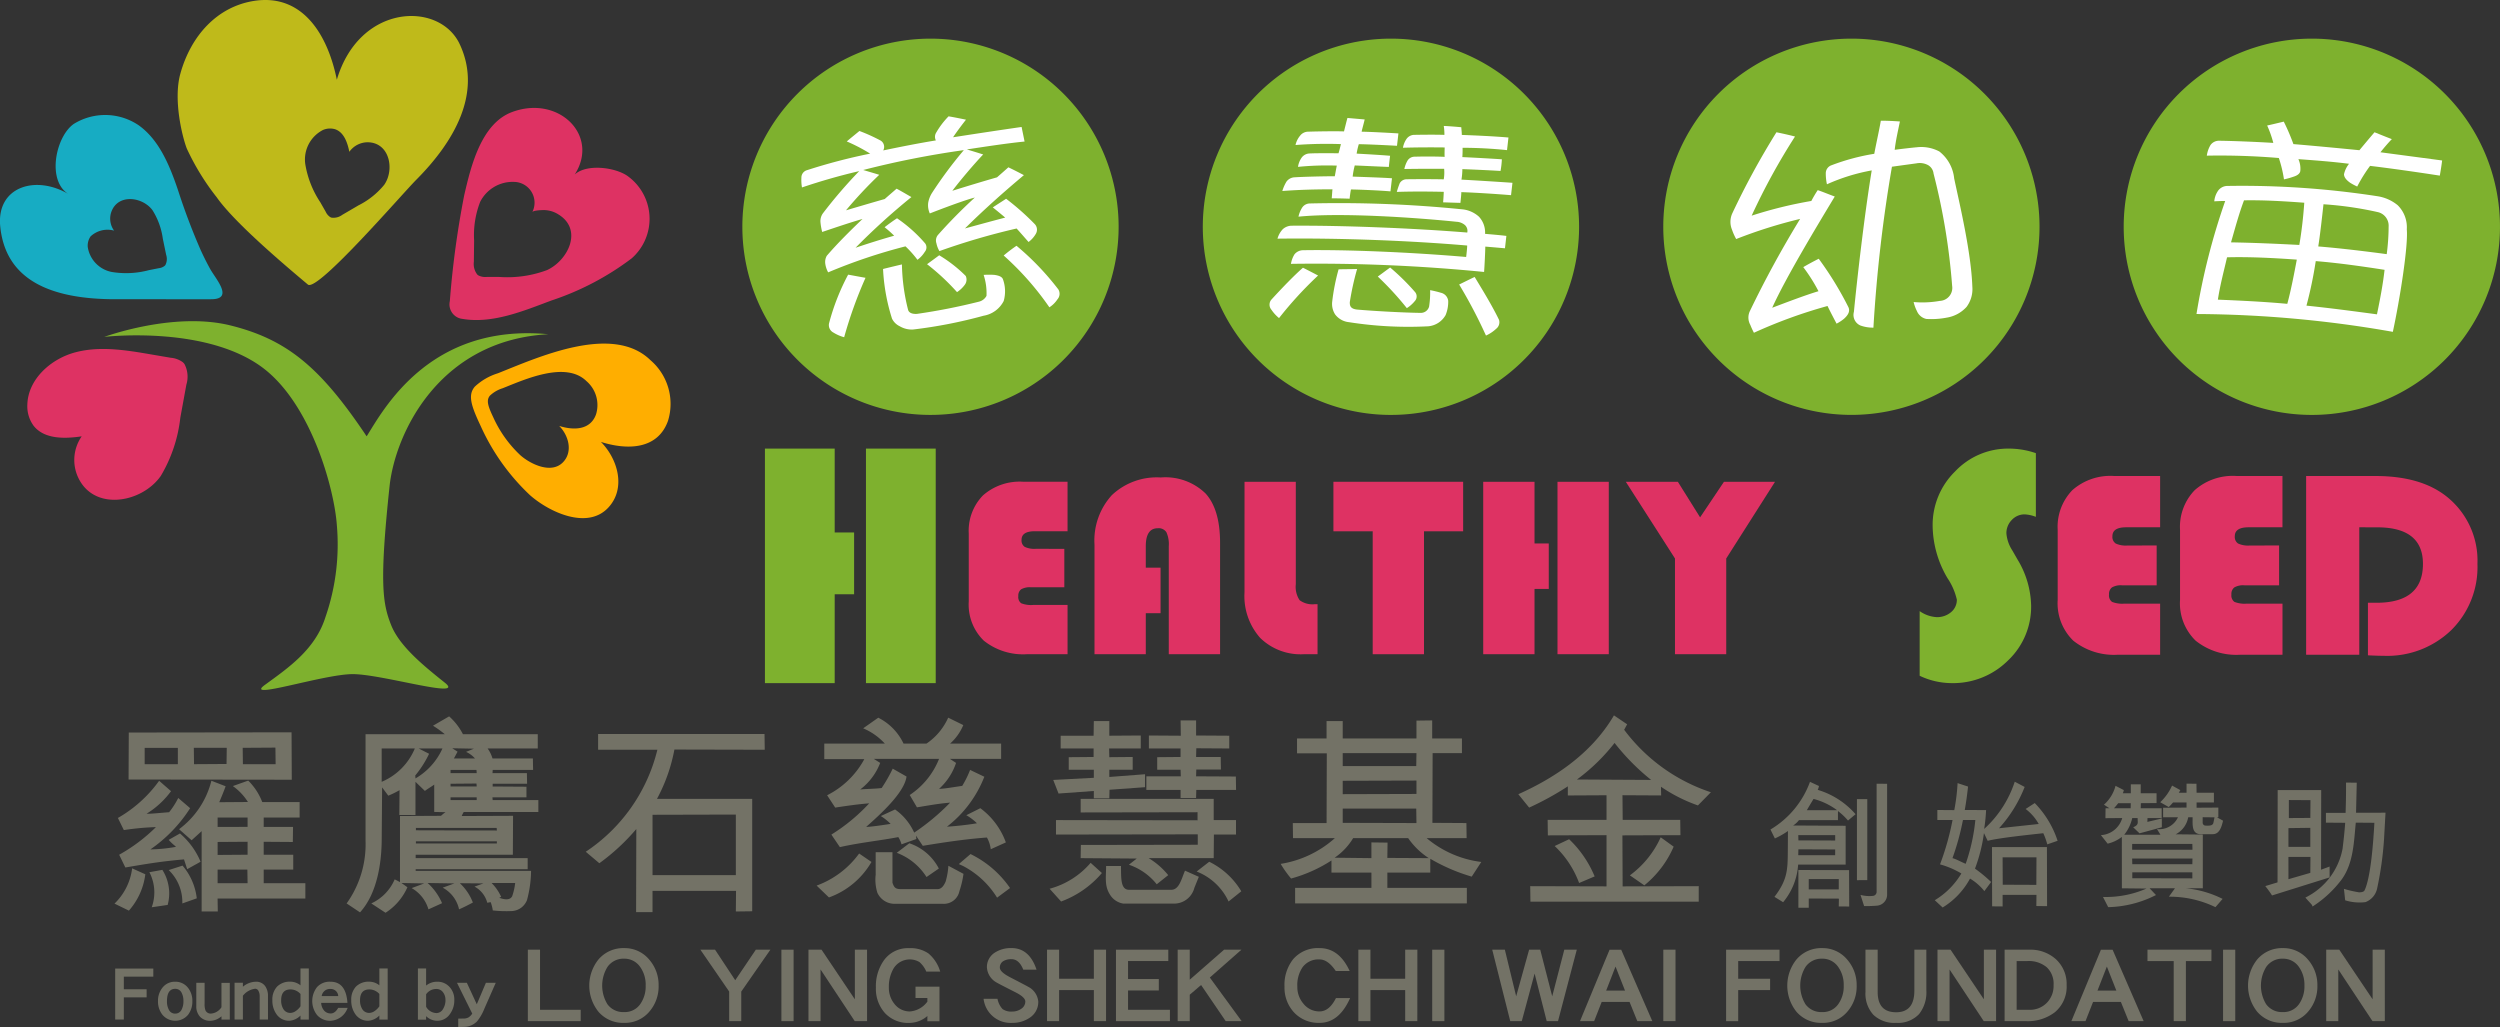<svg xmlns="http://www.w3.org/2000/svg" width="274.207" height="112.646" viewBox="0 0 274.207 112.646">
  <rect x="0" y="0" width="274.207" height="112.646" fill="#333333" stroke="none"/>
  <g id="Group_1198" data-name="Group 1198" transform="translate(-114.779 -138.592)">
    <g id="Group_1167" data-name="Group 1167" transform="translate(127.337 217.049)">
      <path id="Path_1719" data-name="Path 1719" d="M131.079,261.64a6.488,6.488,0,0,0,1.936-3.871l1.445.653a7.419,7.419,0,0,1-1.8,3.986Zm7.624-4.85c-2.472.21-4.1.49-6.434.887l-.677-1.4a18.477,18.477,0,0,0,4.033-3.03,29.13,29.13,0,0,0-3.52.327l-.652-1.33a14.26,14.26,0,0,0,4.522-4.078l1.305,1.141a9.505,9.505,0,0,1-2.68,2.471c.489.023,1.492-.092,2.471-.163a8.733,8.733,0,0,0,1-1.562l1.306,1.119a15.951,15.951,0,0,1-4.36,4.522,17.168,17.168,0,0,0,2.8-.281c-.046-.093-.372-.279-.793-.768l1.236-.7a8.255,8.255,0,0,1,2.261,3.1l-1.468.815ZM150.5,242.85l.023,5.2-17.9-.023.023-5.152Zm-12.472,3.5v-1.794H134.39v1.794Zm-1.7,11.586a4.812,4.812,0,0,1,.583,3.847l-1.748.257a4.8,4.8,0,0,0-.257-3.846Zm2.191,3.684a4.874,4.874,0,0,0-1.492-3.66l1.515-.49a6.7,6.7,0,0,1,1.562,3.59Zm7.227-13.474a6.665,6.665,0,0,1,1.539,2.354h4.1v1.7h-3.94v1.026h3.217l-.023,1.654-3.194-.023v1.421h3.24v1.633h-3.24V259.4h4.569v1.679h-9.628l.023,1.422h-1.771v-8.811c-.07.069-.513.466-1.1,1l-1.375-1.213a9.466,9.466,0,0,0,3.544-5.314l1.562.605c-.28.77-.536,1.353-.7,1.749l3.147-.023a6.207,6.207,0,0,0-1.655-1.748Zm-5.944-1.8,3.567-.023.023-1.771h-3.613Zm5.875,6.878V252.2h-3.287v1.026Zm-3.287,1.654V256.3l3.287-.024v-1.421Zm3.287,4.522-.024-1.492h-3.264V259.4Zm3.076-13.055-.023-1.817-3.59.023.023,1.794Z" transform="translate(-131.079 -240.985)" fill="#737266"/>
      <path id="Path_1720" data-name="Path 1720" d="M171.68,247.76V251.4h-1.771l.023-2.727a10.287,10.287,0,0,1-1.235.606l-.677-.909-.046,5.85c-.023,2.215-.42,5.712-2.378,7.858l-1.468-.979a11.134,11.134,0,0,0,2.075-6.878V242.539H174.9a11.372,11.372,0,0,0-1.3-.933l1.771-1.026a6.734,6.734,0,0,1,1.515,1.958h8.206V244.1h-5.5a3.63,3.63,0,0,1,.536,1.1h4.429l.023,1.258h-4.429l-.023.349H183.9l.023,1.166h-3.777v.3l3.706.024v1.166h-3.73l.023.3h5.012v1.306h-8.183c-.116.186-.257.49-.21.443l5.619-.023-.023,4.265H171.7v.375h12.285v1.211H171.7v.187h12.658a12.857,12.857,0,0,1-.443,3.193,1.88,1.88,0,0,1-1.655,1.213,13.109,13.109,0,0,1-2.1-.069,4.266,4.266,0,0,0-.234-.909l-.372.07a2.806,2.806,0,0,0-1.4-1.773l.979-.349-2.588-.024A5.6,5.6,0,0,1,177.975,261c-.536.28-.932.49-1.515.746a3.552,3.552,0,0,0-1.794-2.377l1.282-.466-2.938-.047a6.3,6.3,0,0,1,1.585,2.216l-1.492.675a3.962,3.962,0,0,0-1.842-2.331l1.376-.513-2.495-.047.653.466a6.36,6.36,0,0,1-2.4,2.8l-1.562-1.026a5.123,5.123,0,0,0,2.565-2.635c.21.093.419.211.583.3v-7.25l4.5-.023a4.371,4.371,0,0,1,.489-.4l-1.235-.024v-3.007c-.046.07-.536.349-1.025.7Zm-3.707,0a6.817,6.817,0,0,0,3.637-3.659h-3.637Zm3.707-.373a7.249,7.249,0,0,0,2.961-3.286H172.03l1.143.583a11.273,11.273,0,0,1-1.516,2.378Zm8.905,5.432h-8.858v.257l8.881.023Zm-8.858,1.468v.234h8.881v-.234Zm3.8-7.832v.349h2.868l-.023-.349Zm2.844,1.492-2.844.024v.3h2.868Zm-2.844,1.515v.3h2.868v-.3Zm2.68-4.265a2.972,2.972,0,0,0-.979-.723l.863-.349-2.378-.047.583.373-.4.746Zm1.819,13.659a5.053,5.053,0,0,1,1.049,1.515l-.21.117c.164.023,1.1.442,1.422-.187a6.446,6.446,0,0,0,.327-1.445Z" transform="translate(-138.667 -240.464)" fill="#737266"/>
      <path id="Path_1721" data-name="Path 1721" d="M199.527,243.092H217.78l.024,1.726-9.908-.023a18.572,18.572,0,0,1-1.911,5.408h10.444v12.331l-1.794.023.021-2.262h-9.161v2.332h-1.8l.023-9.115a22.978,22.978,0,0,1-4.055,3.753l-1.492-1.26a18.748,18.748,0,0,0,7.857-11.189h-6.5Zm15.107,15.479v-6.644l-9.139.023v6.621Z" transform="translate(-146.483 -241.04)" fill="#737266"/>
      <path id="Path_1722" data-name="Path 1722" d="M237.056,256.591a8.851,8.851,0,0,1-4.663,3.893l-1.352-1.3a9.987,9.987,0,0,0,4.663-3.52Zm6.038-12.985a6.738,6.738,0,0,0,2.378-2.843l1.656.815a5.566,5.566,0,0,1-1.445,2.028h5.594v1.679h-5.617l.675.443a6.7,6.7,0,0,1-1.864,2.844c.536,0,1.562-.187,2.541-.326a11.1,11.1,0,0,0,.862-1.749l1.562.747a12.767,12.767,0,0,1-4.1,5.478c.794-.046,2.215-.187,3.287-.374a5.448,5.448,0,0,0-1.166-.885l1.539-.769a8.079,8.079,0,0,1,2.8,3.753l-1.655.747a3.549,3.549,0,0,0-.421-1.283c-1.958.14-3.962.419-6.036.747l-1,.162-.747-1.119.046.373-1.632.584a2.924,2.924,0,0,0-.35-.794c-1.911.374-4.242.606-6.41,1.1l-.933-1.375a20.05,20.05,0,0,0,4.149-3.427c-1.281.093-2.8.326-3.729.466l-.886-1.353a9.453,9.453,0,0,0,4.08-3.963H231.88v-1.7h6.644a6.788,6.788,0,0,0-2.378-1.679l1.654-1.165a6.077,6.077,0,0,1,2.775,2.843Zm-1.353,9.768a24.3,24.3,0,0,0,3.941-3.287c-1.236.093-2.471.326-3.637.513l-.793-1.352a8.528,8.528,0,0,0,3.217-3.963h-7.157l.7.443a6.661,6.661,0,0,1-2.191,2.914c.7-.07,1.7-.07,2.355-.163a17.144,17.144,0,0,0,1.211-2.122l1.515.863c-.233,1.771-2.867,4.149-4.429,5.525.513,0,1.749-.187,2.682-.328a5.655,5.655,0,0,0-1.073-.862l1.563-.723A6.237,6.237,0,0,1,241.741,253.374Zm2.541,6.2c.466,0,.723-.4.911-.84a7.851,7.851,0,0,0,.3-1.725l1.656.886a10.409,10.409,0,0,1-.442,1.888,1.747,1.747,0,0,1-1.8,1.4h-5.338a2.075,2.075,0,0,1-1.864-1.213,4.779,4.779,0,0,1-.187-1.981v-2.471h1.841v3.357c.187.513.3.7.979.7Zm-3.076-5.035a5.68,5.68,0,0,1,3.24,2.773l-1.352.932a6.62,6.62,0,0,0-3.264-2.656Zm9.627,5.968a9.6,9.6,0,0,0-3.729-3.473l-.466-.21,1.281-1.1a11.212,11.212,0,0,1,4.336,3.729Z" transform="translate(-154.029 -240.506)" fill="#737266"/>
      <path id="Path_1723" data-name="Path 1723" d="M264.211,259.619a8.972,8.972,0,0,0,4.5-2.844l1.235,1.119a10.71,10.71,0,0,1-4.475,3.124Zm4.849-10.724-3.87.281-.583-1.492,4.453-.233v-.886h-2.752v-1.375l2.728-.024v-.932h-3.613v-1.4h3.613l.024-1.609h1.7v1.609l3.45-.023v1.422h-3.473l.023.956,2.563-.024v1.4h-2.563v.794l3.916-.3v1.421l-3.894.281-.022.932h-1.7Zm6.9,10.234a6.626,6.626,0,0,0-3.054-2.145l.862-.676-6.153-.046.023-1.445,12.821-.023v-1.143l-15.549.024v-1.586l15.526.023v-.885l-12.821.023v-1.491h14.593v2.33h2.447v1.586H282.23l-.022,2.588h-7.134a8.094,8.094,0,0,1,2.145,1.864Zm1.586.606c.885,0,1.119-1.19,1.515-2.1l1.515.675-.49,1.213a2.294,2.294,0,0,1-2.192,1.726h-5.6a2.11,2.11,0,0,1-1.515-1.072c-.559-.932-.373-1.866-.373-3.054h1.633c.023,1.281-.07,2.611.885,2.611Zm1.026-14.57v-.932H275.1v-1.422l3.5.023-.023-1.679h1.7v1.656l3.637.023v1.4l-3.613-.023-.024.955h2.7l.023,1.375h-2.7l-.024.746,4.361.023.023,1.469H280.3l-.024.885h-1.7v-.885h-3.754v-1.492h3.777l-.023-.723h-2.564v-1.375Zm5.268,15.852a6.453,6.453,0,0,0-3.5-3.287l1.377-1.072a8.394,8.394,0,0,1,3.518,3.24Z" transform="translate(-161.644 -240.596)" fill="#737266"/>
      <path id="Path_1724" data-name="Path 1724" d="M313.516,257.846h-4.708v1.679h8.718v1.7H298.691v-1.7h8.369v-1.679h-4.383v-1.328a15.74,15.74,0,0,1-4.428,1.981,12.038,12.038,0,0,1-1.143-1.608,11.644,11.644,0,0,0,5.944-2.821h-4.591l-.023-1.656h3.706l.024-7.646H298.9v-1.632h3.239v-1.911h1.773v1.911H312v-1.958l1.726-.023v1.981h3.263v1.609h-3.216l-.023,7.646,3.729.023.024,1.656H313.12a11.476,11.476,0,0,0,5.992,2.611l-1.049,1.609a20.156,20.156,0,0,1-4.546-1.959Zm-.162-1.584a8.093,8.093,0,0,1-2.262-2.192h-6.038a6.879,6.879,0,0,1-2.029,2.145l4.033.047v-1.726l1.772.023-.023,1.679Zm-9.442-10.095h8.065l.023-1.421h-8.088ZM312,249.222v-1.469l-8.088.024v1.469Zm0,3.193-.023-1.584h-8.065v1.561Z" transform="translate(-169.197 -240.596)" fill="#737266"/>
      <path id="Path_1725" data-name="Path 1725" d="M342.55,242.015a19.512,19.512,0,0,0,9.512,6.854l-1.422,1.445a17.283,17.283,0,0,1-4.056-2.052l.023.956-4.243-.023.024,2.7H348.7l.023,1.68-6.365.023.024,5.594,8.346-.023v1.7H332.269l-.023-1.7,8.369.023v-5.617l-6.435.023-.023-1.7h6.458v-2.7l-4.243.023v-1a32.968,32.968,0,0,1-4.243,2.332l-1.189-1.468c3.473-1.563,7.88-4.173,10.49-8.649l1.445.979Zm-4.942,16.807a10.629,10.629,0,0,0-2.681-4.056l1.585-.746a11.9,11.9,0,0,1,2.8,4.08Zm7.9-11.306a24.5,24.5,0,0,1-4.01-4.056,21.065,21.065,0,0,1-4.125,4.01Zm-2.331,10.467a10.593,10.593,0,0,0,3.38-4.173l1.422,1.026a11.172,11.172,0,0,1-3.217,4.243Z" transform="translate(-176.965 -240.429)" fill="#737266"/>
      <path id="Path_1726" data-name="Path 1726" d="M374.238,254.1h-4.274a2.634,2.634,0,0,1-.635.589l5.755.031v4.259h-5.211a7.162,7.162,0,0,1-1.647,4.124l-.951-.589c1.434-1.874,1.45-2.992,1.465-5l.015-2.22a8.818,8.818,0,0,1-1.435.816l-.483-.981a10.1,10.1,0,0,0,4.335-5.228l.982.454a1.258,1.258,0,0,1-.135.423,8.879,8.879,0,0,1,4.153,2.673l-.831.695a6.779,6.779,0,0,0-1.1-1.042Zm-4.35,1.647.015.574,4.033.015v-.589Zm4.048,1.571L369.9,257.3l-.015.649h4.048Zm.393,6.254.015-.861-3.307-.014v1.011H369.9v-4.138l5.559.016.014,3.988Zm-.181-10.559a7.46,7.46,0,0,0-2.584-1.239c-.227.363-.5.832-.74,1.239Zm.181,7.553h-3.293V261.7h3.293Zm1.993.12V251.8h1.134v8.881Zm3.309-10.574v12.13a1.208,1.208,0,0,1-1.089,1.238,14.309,14.309,0,0,1-1.434.046l-.394-1.224a3.741,3.741,0,0,0,1.375.106.446.446,0,0,0,.392-.438V250.111Z" transform="translate(-185.206 -242.603)" fill="#737266"/>
      <path id="Path_1727" data-name="Path 1727" d="M395.857,252.993a19.287,19.287,0,0,1-.211,2.069,12.026,12.026,0,0,0,3.354-5.18l1.087.574a14.627,14.627,0,0,1-2.809,4.531l4.35-.468a5.253,5.253,0,0,0-1.435-1.646l1-.65a10.7,10.7,0,0,1,2.508,4.139l-1.133.393a7.286,7.286,0,0,0-.438-1.224c-2.07.227-4.788.515-6.1.831l-.407-.846a17.765,17.765,0,0,1-.983,3.9,15.41,15.41,0,0,1,1.767,1.465l-.74,1a5.937,5.937,0,0,0-1.571-1.374,8.347,8.347,0,0,1-3.005,3.172l-.862-.8a8.453,8.453,0,0,0,2.915-2.931,9.548,9.548,0,0,0-2.34-1,29.339,29.339,0,0,0,1.374-4.865H390.51v-1.1l1.857.015a21.475,21.475,0,0,0,.363-2.961l1.148.378c-.105.967-.227,1.842-.361,2.568Zm-2.538,1.087a27.956,27.956,0,0,1-1.149,4.184c.483.137,1.013.454,1.45.621a20.551,20.551,0,0,0,1.058-4.8Zm3.2,9.472-.015-6.5h6.026l.016,6.48-1.178-.015.014-1.224H397.67v1.27Zm1.149-5.378.014,3.006,3.687.016.014-3.022Z" transform="translate(-190.575 -242.599)" fill="#737266"/>
      <path id="Path_1728" data-name="Path 1728" d="M416.177,256a4.047,4.047,0,0,1-1.555.741l-.741-.937a2.576,2.576,0,0,0,2.34-1.874l-1.843.016.015-1.089h.424l-.6-.392a4.157,4.157,0,0,0,1.269-2.07l.907.469a1.388,1.388,0,0,1-.107.348h.876v-.983h1.087v.983h1.737v1.073l-1.722.014-.015.559h2.3v1.072h-1.555l-.016.423,1.586-.378v.967l-2.447.666-.695-.666c.438-.18.513-.363.5-.6l-.014-.409h-.59a4.5,4.5,0,0,1-.877,1.828h3.973l-.378-.619a2.256,2.256,0,0,0,2.3-1.3h-1.631V252.8l2.569-.015v-.56h-1.481c-.091.106-.258.288-.469.5l-.936-.53a5.674,5.674,0,0,0,1.3-1.827l.906.5-.166.288h.846v-1l1.087.014.014.983h1.9v1.071h-1.9v.575l2.387-.015v1.058H426.6l.679.378c-.135.559-.347,1.479-1.117,1.479h-1.329c-1.013,0-.892-1.057-.892-1.857h-.483a2.617,2.617,0,0,1-1.375,1.872l2.976.03v5.892h-1.827a11.5,11.5,0,0,1,4,1.162l-.787.907a11.5,11.5,0,0,0-5.105-1.148l.664-.921h-2.78l.7.74a12.136,12.136,0,0,1-5.241,1.328l-.574-1.118a11.159,11.159,0,0,0,4.773-.921l-2.7-.029Zm.967-3.142.014-.559h-1.375c-.166.212-.287.363-.467.559Zm.165,4.547h6.616l-.014-.634h-6.6Zm0,.967.016.619h6.586l.014-.619Zm.016,2.16,6.586.015v-.664h-6.586Zm7.719-6.118a.322.322,0,0,0,.332.348c.286,0,.771.06.847-.317l.12-.59-1.3-.015Z" transform="translate(-196.007 -242.662)" fill="#737266"/>
      <path id="Path_1729" data-name="Path 1729" d="M444.339,260.407l-6.313,1.978a11.513,11.513,0,0,0-.741-1.027l1.344-.407.015-10.122h4.774l-.015,8.732.936-.348Zm-2.114-5.439-2.4.031v2.054h2.4Zm-2.4,5.635,2.4-.695.015-1.751h-2.417Zm2.417-8.67-2.372-.015v1.978l2.357-.014Zm8.231,1.375-.165,2.931a37.229,37.229,0,0,1-.756,5.378,2.044,2.044,0,0,1-1.284,1.5,5.3,5.3,0,0,1-2.221-.2l-.135-1.253a13.307,13.307,0,0,0,1.646.378c.243,0,.529-.031.621-.227.618-1.314.921-4.638,1.073-7.4l-2.04-.016c-.211,2.084-.242,4.381-1.51,6.179a12.224,12.224,0,0,1-3.234,3.021l-.06-.166c-.18-.227-.423-.454-.725-.815a7.518,7.518,0,0,0,4.079-5.363c.12-.967.226-1.934.286-2.84l-2.114-.016v-1.072h2.16c.029-.952.06-2.221.045-3.323l1.178.014-.077,3.293Z" transform="translate(-201.38 -242.626)" fill="#737266"/>
    </g>
    <g id="Group_1186" data-name="Group 1186" transform="translate(114.779 138.592)">
      <g id="Group_1171" data-name="Group 1171">
        <path id="Path_1730" data-name="Path 1730" d="M171,143.42c-2.219-4.7-10.988-4.464-13.47,3.917-1.014-5.009-3.8-9.5-9.132-8.638-3.97.641-6.865,3.77-8.033,7.983-.787,2.839.2,6.867.7,8.183a26.67,26.67,0,0,0,3.29,5.365c1.913,2.725,7.1,7.139,10,9.572,1.029.865,10.33-9.931,11.907-11.513C170.255,154.272,173.569,148.872,171,143.42Zm-11.136,17.72-1.73,1.012a1.615,1.615,0,0,1-1.191.312.8.8,0,0,1-.127-.053,1.4,1.4,0,0,1-.507-.593l-.592-1.04a10.647,10.647,0,0,1-1.648-4.183,3.635,3.635,0,0,1,1.946-3.749,1.961,1.961,0,0,1,1.312-.082c.978.317,1.37,1.471,1.574,2.479a2.474,2.474,0,0,1,2.056-1.046c2.378.06,2.926,3.015,1.772,4.663A8.637,8.637,0,0,1,159.859,161.139Z" transform="translate(-120.585 -138.592)" fill="#bfba1a"/>
        <path id="Path_1731" data-name="Path 1731" d="M135.906,189.93a2.977,2.977,0,0,1,.207,2.261q-.332,1.815-.664,3.629a15.873,15.873,0,0,1-2.149,6.391c-2.126,3.033-7.585,3.94-9.183-.137a4.553,4.553,0,0,1,.517-4.217c-1.874.281-4.118.327-5.282-1.168a3.613,3.613,0,0,1-.68-2.321c.08-2.78,2.579-5.015,5.269-5.726s5.534-.245,8.276.226l2.173.371a2.592,2.592,0,0,1,1.345.5A1.447,1.447,0,0,1,135.906,189.93Z" transform="translate(-115.672 -149.999)" fill="#de3263"/>
        <g id="Group_1168" data-name="Group 1168" transform="translate(51.659 37.687)">
          <path id="Path_1732" data-name="Path 1732" d="M196.083,198.293c1.851,1.867,2.785,5.084.809,7.207-2.294,2.464-6.478.491-8.576-1.355a23.84,23.84,0,0,1-5.414-7.582c-1.054-2.231-1.439-3.405-.652-4.33a6.486,6.486,0,0,1,2.535-1.468c4.365-1.732,12.573-5.493,16.727-1.441a6.31,6.31,0,0,1,1.928,6.663C202.33,199.088,199.082,199.242,196.083,198.293Zm-.536-3.019a3.462,3.462,0,0,0-1.059-3.657c-2.281-2.225-6.786-.161-9.182.79a3.563,3.563,0,0,0-1.392.807c-.431.508-.22,1.152.359,2.375a13.105,13.105,0,0,0,2.972,4.163c1.152,1.013,3.448,2.1,4.708.744,1.082-1.164.571-2.931-.445-3.955C193.154,197.061,194.936,196.976,195.547,195.274Z" transform="translate(-181.832 -187.51)" fill="#ffae00"/>
        </g>
        <g id="Group_1169" data-name="Group 1169" transform="translate(49.325 11.839)">
          <path id="Path_1733" data-name="Path 1733" d="M198.4,161.491c-1.292-1-4.539-1.46-5.885-.23,2.759-4.286-1.778-8.76-6.883-6.847-3.377,1.266-4.5,5.928-5.237,9.119a100.1,100.1,0,0,0-1.578,11.62,1.6,1.6,0,0,0,1.389,1.945c3.3.56,6.731-.89,9.76-2.02a30.363,30.363,0,0,0,8.8-4.623A5.775,5.775,0,0,0,198.4,161.491Zm-8.95,10.264a12.442,12.442,0,0,1-5.2.743h-1.4a1.628,1.628,0,0,1-.9-.171.88.88,0,0,1-.127-.1,1.887,1.887,0,0,1-.371-1.391q.015-1.172.029-2.343a10.08,10.08,0,0,1,.662-4.229,3.99,3.99,0,0,1,3.726-2.193,2.282,2.282,0,0,1,1.988,3.324c.1-.215,1.136-.238,1.347-.232a3.027,3.027,0,0,1,1.515.471C193.449,167.3,191.8,170.685,189.455,171.756Z" transform="translate(-178.803 -153.959)" fill="#de3263"/>
        </g>
        <g id="Group_1170" data-name="Group 1170" transform="translate(0 12.612)">
          <path id="Path_1734" data-name="Path 1734" d="M137.825,171.84c-.371-.671-.71-1.351-1.026-2.041a69.718,69.718,0,0,1-2.5-6.608c-.872-2.568-2.025-5.489-4.329-7.112a6.549,6.549,0,0,0-7.093-.14c-2.013,1.4-3.018,6.33-.5,7.752-3.6-2.2-8.018-.911-7.571,3.513.583,5.763,5.351,8,12.783,7.968,4.92-.022,6.405.025,10.383,0C140.458,175.155,138.436,172.944,137.825,171.84Zm-4.9-.429a.5.5,0,0,1-.083.094,1.253,1.253,0,0,1-.654.264l-1.065.21a9.668,9.668,0,0,1-4.064.206,3.29,3.29,0,0,1-2.656-2.753,1.764,1.764,0,0,1,.308-1.148,2.709,2.709,0,0,1,2.582-.636,2.236,2.236,0,0,1-.3-2.065c.738-2.022,3.431-1.642,4.512-.175a7.813,7.813,0,0,1,1.131,3.116q.184.887.368,1.777A1.459,1.459,0,0,1,132.925,171.411Z" transform="translate(-114.779 -154.963)" fill="#17acc3"/>
        </g>
        <path id="Path_1735" data-name="Path 1735" d="M178.329,185.75c-13.012-1.233-18.077,8.256-19.926,11.2-5.046-7.538-8.7-10.613-14.938-12.163s-13.842,1.257-13.842,1.257,11.837-1.4,17.962,3.849c4.905,4.2,7.269,12.906,7.549,16.8a24.37,24.37,0,0,1-1.25,10.085c-1.114,3.541-4.051,5.549-6.635,7.429-2.424,1.763,6.4-1.175,9.631-1.175s12.443,2.812,10.1.941-4.981-4.006-5.9-6.343-1.3-4.537-.162-15.232C161.534,196.7,166.276,186.411,178.329,185.75Z" transform="translate(-118.187 -149.092)" fill="#7eb12e"/>
      </g>
      <g id="Group_1172" data-name="Group 1172" transform="translate(83.899 49.202)">
        <path id="Path_1736" data-name="Path 1736" d="M233.462,211.655v6.783h-2.13v9.743H223.68V202.456h7.652v9.2Zm8.952-9.2V228.18h-7.652V202.456Z" transform="translate(-223.68 -202.456)" fill="#7eb12e"/>
        <path id="Path_1737" data-name="Path 1737" d="M263.181,214.54v4.213h-3.674a1.892,1.892,0,0,0-1.06.222.853.853,0,0,0-.311.749.841.841,0,0,0,.317.783,2.97,2.97,0,0,0,1.3.186h3.784v5.4h-4.421a6.9,6.9,0,0,1-4.768-1.487A5.511,5.511,0,0,1,252.7,220.3v-7.413a5.562,5.562,0,0,1,1.559-4.211,6.083,6.083,0,0,1,4.385-1.5h4.892v5.431h-3.591q-1.454,0-1.455.944a.838.838,0,0,0,.347.769,2.483,2.483,0,0,0,1.233.214Z" transform="translate(-230.343 -203.541)" fill="#de3263"/>
        <path id="Path_1738" data-name="Path 1738" d="M277.847,216.463v4.992h-1.621v4.5H270.6V213.926a7.385,7.385,0,0,1,1.906-5.421,7.169,7.169,0,0,1,5.355-1.935,6.318,6.318,0,0,1,4.921,1.754q1.591,1.749,1.592,5.411v12.218h-5.626V214.106a3.158,3.158,0,0,0-.264-1.535,1.009,1.009,0,0,0-.942-.433c-.877,0-1.316.658-1.316,1.968v2.357Z" transform="translate(-234.452 -203.401)" fill="#de3263"/>
        <path id="Path_1739" data-name="Path 1739" d="M291.96,207.182h5.625v11.237a2.619,2.619,0,0,0,.422,1.755,2.362,2.362,0,0,0,1.669.434h.293v5.487h-1.5a6.337,6.337,0,0,1-4.795-1.792,6.913,6.913,0,0,1-1.717-4.982Z" transform="translate(-239.356 -203.541)" fill="#de3263"/>
        <path id="Path_1740" data-name="Path 1740" d="M314.551,212.613v13.482h-5.626V212.613h-4.309v-5.431h14.229v5.431Z" transform="translate(-242.262 -203.541)" fill="#de3263"/>
        <path id="Path_1741" data-name="Path 1741" d="M333.132,213.945v4.988h-1.563v7.162h-5.627V207.182h5.627v6.763Zm6.582-6.763v18.913h-5.625V207.182Z" transform="translate(-247.158 -203.541)" fill="#de3263"/>
        <path id="Path_1742" data-name="Path 1742" d="M362.609,207.182l-5.351,8.412v10.5h-5.622v-10.5l-5.393-8.412h5.709l2.439,3.9,2.618-3.9Z" transform="translate(-251.819 -203.541)" fill="#de3263"/>
        <path id="Path_1743" data-name="Path 1743" d="M400.822,202.958v6.985a3.973,3.973,0,0,0-1.22-.271,1.906,1.906,0,0,0-1.419.612,2.04,2.04,0,0,0-.592,1.473,4.032,4.032,0,0,0,.647,1.867l.556.97a10.135,10.135,0,0,1,1.509,5.064,8.108,8.108,0,0,1-2.54,6.043,8.532,8.532,0,0,1-6.2,2.479,8.222,8.222,0,0,1-3.486-.806v-7.092a3.588,3.588,0,0,0,1.851.661,2.363,2.363,0,0,0,1.589-.542,1.748,1.748,0,0,0,.638-1.377,6.988,6.988,0,0,0-1.022-2.351,11.5,11.5,0,0,1-1.633-5.747,8.206,8.206,0,0,1,2.468-5.968,7.99,7.99,0,0,1,5.9-2.5A9.058,9.058,0,0,1,400.822,202.958Z" transform="translate(-261.422 -202.456)" fill="#7eb12e"/>
        <path id="Path_1744" data-name="Path 1744" d="M418.585,213.979v4.368h-3.8a1.945,1.945,0,0,0-1.1.23.888.888,0,0,0-.324.778.871.871,0,0,0,.331.811,3.06,3.06,0,0,0,1.35.193h3.923v5.6h-4.585a7.143,7.143,0,0,1-4.941-1.539,5.714,5.714,0,0,1-1.71-4.466v-7.682a5.776,5.776,0,0,1,1.616-4.368,6.3,6.3,0,0,1,4.547-1.549h5.072v5.629h-3.723c-1.008,0-1.509.326-1.509.978a.87.87,0,0,0,.359.8,2.6,2.6,0,0,0,1.279.221Z" transform="translate(-265.935 -203.351)" fill="#de3263"/>
        <path id="Path_1745" data-name="Path 1745" d="M436.013,213.979v4.368h-3.808a1.955,1.955,0,0,0-1.1.23.9.9,0,0,0-.321.778.869.869,0,0,0,.33.811,3.06,3.06,0,0,0,1.349.193h3.923v5.6H431.8a7.132,7.132,0,0,1-4.941-1.539,5.708,5.708,0,0,1-1.71-4.466v-7.682a5.773,5.773,0,0,1,1.617-4.368,6.3,6.3,0,0,1,4.546-1.549h5.071v5.629h-3.72q-1.507,0-1.508.978a.868.868,0,0,0,.358.8,2.6,2.6,0,0,0,1.279.221Z" transform="translate(-269.935 -203.351)" fill="#de3263"/>
        <path id="Path_1746" data-name="Path 1746" d="M448.93,211.983v13.976H443.1v-19.6h7.6q5,0,7.83,2.268a8.978,8.978,0,0,1,3.36,7.37,9.73,9.73,0,0,1-2.874,7.27,10.131,10.131,0,0,1-7.4,2.813c-.354,0-.935-.014-1.737-.054v-5.764h.934q5.1,0,5.1-4.266,0-4.005-5.014-4.008Z" transform="translate(-274.056 -203.351)" fill="#de3263"/>
      </g>
      <g id="Group_1185" data-name="Group 1185" transform="translate(81.424 4.238)">
        <g id="Group_1175" data-name="Group 1175" transform="translate(0 0.001)">
          <g id="Group_1173" data-name="Group 1173">
            <path id="Path_1747" data-name="Path 1747" d="M261.738,164.727A20.635,20.635,0,1,1,241.1,144.094,20.633,20.633,0,0,1,261.738,164.727Z" transform="translate(-220.468 -144.094)" fill="#7eb12e"/>
          </g>
          <g id="Group_1174" data-name="Group 1174" transform="translate(6.473 8.517)">
            <path id="Path_1748" data-name="Path 1748" d="M233.564,179.382a4.4,4.4,0,0,1-1.176-.511.916.916,0,0,1-.465-1.076A24.542,24.542,0,0,1,234,172.518c.413.069,1.4.262,1.907.344A46.726,46.726,0,0,0,233.564,179.382Zm13.448-20.6c.423.123,1.239.372,1.8.553-1.009,1.058-2.515,2.837-3.384,3.984,1.324-.418,3.458-1.064,4.9-1.475.339-.294.885-.774,1.246-1.1.475.22,1.193.591,1.705.858-2.223,1.863-4.4,3.8-6.466,5.847,1.1-.3,3.337-.913,4.414-1.188-.337-.295-1-.831-1.36-1.122.431-.281,1.028-.666,1.461-.945a28.474,28.474,0,0,1,3.135,2.772.887.887,0,0,1,.126,1.069,2.948,2.948,0,0,1-.8.9c-.315-.351-.959-1.1-1.312-1.479a75.3,75.3,0,0,0-8.464,2.477,2.712,2.712,0,0,1-.329-.855.951.951,0,0,1,.154-.9,55.483,55.483,0,0,1,4.06-4.118c-1.135.281-3.834,1.311-4.94,1.744a2.2,2.2,0,0,1-.177-1.169,3,3,0,0,1,.4-1.052,46.22,46.22,0,0,1,3.51-4.724,99.785,99.785,0,0,0-11.038,2.18c.293.091,1.368.4,1.76.528a45.989,45.989,0,0,0-3.648,3.895c1.127-.333,3.206-.946,4.249-1.239.363-.325.938-.813,1.3-1.134.48.245,1.213.689,1.627.919a73.562,73.562,0,0,0-6.127,5.559c1.317-.446,2.785-.911,4.233-1.321a13,13,0,0,0-1.047-.93c.422-.333.982-.738,1.362-.982a15.845,15.845,0,0,1,3.1,2.773.757.757,0,0,1-.059.916,3.1,3.1,0,0,1-.8.866,11.553,11.553,0,0,0-1.312-1.475,60.266,60.266,0,0,0-8.482,2.852,2.746,2.746,0,0,1-.318-.961,1.369,1.369,0,0,1,.166-.855c1.211-1.409,2.563-2.738,3.92-4.04-1.243.352-3.135.99-4.424,1.427a6.94,6.94,0,0,1-.19-1.092,1.464,1.464,0,0,1,.264-.945,52.53,52.53,0,0,1,3.987-4.638c-2.106.485-4.273,1.111-6.277,1.791a4.64,4.64,0,0,1-.063-1.057.843.843,0,0,1,.625-.841,62.752,62.752,0,0,1,6.917-1.811,18.776,18.776,0,0,0-2.566-1.337c.338-.294,1.075-.887,1.389-1.148a19.2,19.2,0,0,1,2.327,1.054.806.806,0,0,1,.281,1.08c1.909-.4,3.85-.783,5.776-1.1a.859.859,0,0,1,.038-.858,8.924,8.924,0,0,1,1.354-1.782c.507.081,1.336.247,1.911.368-.389.488-1.113,1.455-1.415,1.927,2.167-.334,4.959-.764,7.516-1.129.088.435.248,1.213.325,1.6C251.492,158.1,249.09,158.467,247.012,158.785Zm4.052,16.624a3.034,3.034,0,0,1-2.212,1.618,51.844,51.844,0,0,1-7.715,1.509,2.583,2.583,0,0,1-1.482-.358,1.8,1.8,0,0,1-.842-.831,21.293,21.293,0,0,1-.984-5.448c.523-.133,1.458-.358,2.071-.5a21.69,21.69,0,0,0,.677,4.986c.108.384.586.468.979.438a66.523,66.523,0,0,0,6.8-1.341,1.284,1.284,0,0,0,.82-.634,6.44,6.44,0,0,0-.313-2.3,8.086,8.086,0,0,1,1.193,0c.444.065.836.189.931.5A3.89,3.89,0,0,1,251.063,175.409Zm-4.3-1.736a3.273,3.273,0,0,1-.821.764,24.835,24.835,0,0,0-3.287-3.063c.375-.272.932-.677,1.332-.979a15.049,15.049,0,0,1,2.911,2.27A.951.951,0,0,1,246.759,173.674Zm10.2,1.545a3,3,0,0,1-.891.885,31.606,31.606,0,0,0-5.012-5.681,16.945,16.945,0,0,1,1.406-1.069,29.716,29.716,0,0,1,4.586,4.783A.911.911,0,0,1,256.963,175.218Z" transform="translate(-228.871 -155.149)" fill="#fff"/>
          </g>
        </g>
        <g id="Group_1178" data-name="Group 1178" transform="translate(101.008)">
          <g id="Group_1176" data-name="Group 1176">
            <path id="Path_1749" data-name="Path 1749" d="M392.846,164.728a20.634,20.634,0,1,1-20.635-20.635A20.634,20.634,0,0,1,392.846,164.728Z" transform="translate(-351.577 -144.093)" fill="#7eb12e"/>
          </g>
          <g id="Group_1177" data-name="Group 1177" transform="translate(7.363 9.002)">
            <path id="Path_1750" data-name="Path 1750" d="M363.466,166.192a46.647,46.647,0,0,1,6.546-1.612,13.149,13.149,0,0,1,.7-1.187c.521.17,1.18.451,1.869.7-1.9,3.157-5.357,8.863-6.861,12.2,1.429-.541,3.712-1.413,5.075-1.814a18.32,18.32,0,0,0-1.668-2.641c.523-.31,1.191-.666,1.694-.92a36.535,36.535,0,0,1,3.247,5.294c.238.472-.049.91-.469,1.286a4.521,4.521,0,0,1-.82.54c-.276-.523-.793-1.513-.992-1.938a54.241,54.241,0,0,0-8.073,2.937,8.777,8.777,0,0,1-.4-.873,1.641,1.641,0,0,1-.054-1.482,114.345,114.345,0,0,1,5.524-10.134,52.734,52.734,0,0,0-7.017,2.21,6.342,6.342,0,0,1-.458-1.029,2.246,2.246,0,0,1,.016-1.755,86.1,86.1,0,0,1,4.859-8.928c.632.126,1.428.307,2.037.466A70.731,70.731,0,0,0,363.466,166.192Zm22.213-4.079a4.3,4.3,0,0,0-1.633-2.963,4.239,4.239,0,0,0-2.491-.456c-.483.04-1.8.193-2.4.275.118-1.054.362-2.068.57-3.107-.62-.047-1.482-.088-2.093-.084-.176,1.059-.487,2.377-.717,3.628a23.711,23.711,0,0,0-4.685,1.255.923.923,0,0,0-.634.884,5.566,5.566,0,0,0,.127,1.207,21.092,21.092,0,0,1,4.912-1.523c-.855,5.219-1.645,12.338-1.955,15.516a1.261,1.261,0,0,0,.728,1.5,4.062,4.062,0,0,0,1.413.23,158.993,158.993,0,0,1,2.031-17.651c.6-.084,2.084-.287,2.678-.368a1.92,1.92,0,0,1,1.287.194,1.219,1.219,0,0,1,.6.928,70.534,70.534,0,0,1,2.038,12.314,1.427,1.427,0,0,1-1.349,1.648,10.911,10.911,0,0,1-2.875.126,4.457,4.457,0,0,0,.361.99,1.447,1.447,0,0,0,1.039.866,8.94,8.94,0,0,0,2.235-.146,3.724,3.724,0,0,0,2.169-1.174,3.265,3.265,0,0,0,.636-2.215C387.538,170.205,386.3,165.032,385.679,162.113Z" transform="translate(-361.134 -155.778)" fill="#fff"/>
          </g>
        </g>
        <g id="Group_1181" data-name="Group 1181" transform="translate(151.51)">
          <g id="Group_1179" data-name="Group 1179">
            <path id="Path_1751" data-name="Path 1751" d="M458.4,164.728a20.636,20.636,0,1,1-20.637-20.635A20.636,20.636,0,0,1,458.4,164.728Z" transform="translate(-417.129 -144.093)" fill="#7eb12e"/>
          </g>
          <g id="Group_1180" data-name="Group 1180" transform="translate(7.981 9.106)">
            <path id="Path_1752" data-name="Path 1752" d="M446.53,160.763a16.321,16.321,0,0,0-1.41,2.267,6.166,6.166,0,0,1-.8-.432c-.457-.333-.644-.627-.649-.919a2.769,2.769,0,0,1,.552-1.145c-1.785-.229-3.714-.376-5.555-.509a2.558,2.558,0,0,1,.21,1.306c-.049.262-.271.468-.727.613a8.261,8.261,0,0,1-1.065.3,13.719,13.719,0,0,0-.562-2.344,77.881,77.881,0,0,0-7.9-.258,3.08,3.08,0,0,1,.406-1.166,1.136,1.136,0,0,1,.973-.47c1.435.018,3.983.117,5.913.237a11.581,11.581,0,0,0-.674-1.907c.445-.094,1.276-.295,1.823-.427a22.946,22.946,0,0,1,1.057,2.466c2.167.178,5.438.491,7.237.67.437-.523,1.188-1.427,1.66-1.969.623.25,1.333.539,1.9.753-.455.465-.931,1.038-1.252,1.441l6.766.9c-.044.391-.177,1.25-.256,1.662C451.715,161.452,448.68,161.018,446.53,160.763Zm-19.04,16.249a72.923,72.923,0,0,1,3.151-12.4c-.366,0-.8.018-1.2.04a2.406,2.406,0,0,1,.355-1.066,1.272,1.272,0,0,1,1.036-.622,97.319,97.319,0,0,1,16.533,1.131,4.571,4.571,0,0,1,2.193.982,3.39,3.39,0,0,1,1,2.645c.175,1.805-.78,7.787-1.53,11.244A126.748,126.748,0,0,0,427.489,177.012Zm3.353-6.22c-.357,1.546-.76,3.029-1.006,4.643,2.576.107,5.062.226,7.614.459.419-1.561.735-3.219,1.043-4.849C435.993,170.868,433.332,170.725,430.842,170.792Zm8.472-5.988c-2.232-.164-4.437-.3-6.612-.261-.56,1.487-.977,3.053-1.426,4.608,2.527.045,4.892.149,7.492.284C439.032,167.9,439.207,166.33,439.314,164.8Zm9.251,2.609a1.528,1.528,0,0,0-1.2-1.582,38.507,38.507,0,0,0-5.946-.858c-.123,1.126-.376,3.432-.573,4.626,2.436.2,5.093.522,7.509.846A23.466,23.466,0,0,0,448.565,167.412Zm-.445,4.752c-2.343-.364-5.08-.76-7.549-.956a45.81,45.81,0,0,1-1.018,4.883c2.576.264,5.139.607,7.732.954C447.633,175.366,447.941,173.76,448.12,172.164Z" transform="translate(-427.489 -155.913)" fill="#fff"/>
          </g>
        </g>
        <g id="Group_1184" data-name="Group 1184" transform="translate(50.503)">
          <g id="Group_1182" data-name="Group 1182">
            <path id="Path_1753" data-name="Path 1753" d="M327.293,164.728a20.636,20.636,0,1,1-20.635-20.635A20.635,20.635,0,0,1,327.293,164.728Z" transform="translate(-286.021 -144.093)" fill="#7eb12e"/>
          </g>
          <g id="Group_1183" data-name="Group 1183" transform="translate(7.316 8.701)">
            <path id="Path_1754" data-name="Path 1754" d="M296.563,177.336a4.236,4.236,0,0,1-.836-.914.857.857,0,0,1-.029-1.082c1.139-1.25,2.546-2.71,3.487-3.526.4.193,1.174.6,1.659.854A41.549,41.549,0,0,0,296.563,177.336Zm22.624-7.841c-.01.633-.08,2.05-.133,2.783a186.96,186.96,0,0,0-21.185-.89,2.815,2.815,0,0,1,.391-1.048,1.222,1.222,0,0,1,.927-.447c4.615-.082,11.725.212,17.9.74.043-.365.11-.966.113-1.255-6.148-.525-13.833-.841-20.809-.753a2.511,2.511,0,0,1,.574-1.03,1.474,1.474,0,0,1,.98-.391c5.395-.038,13.173.256,19.263.75a.861.861,0,0,0-.242-.807,1.533,1.533,0,0,0-.928-.374c-4.428-.456-12.66-1.028-17.344-.56a3.006,3.006,0,0,1,.419-1.017,1.027,1.027,0,0,1,.834-.432,134.533,134.533,0,0,1,16.641.637,3.168,3.168,0,0,1,1.908.821,2.534,2.534,0,0,1,.664,1.874c.66.058,1.77.152,2.337.227-.034.314-.112.991-.154,1.357C320.805,169.633,319.758,169.542,319.187,169.495ZM309.5,158.439c-.873-.05-3.16-.166-4.188-.176a7.725,7.725,0,0,0-.239,1.034c.9.05,2.589.144,3.669.236-.034.286-.106.913-.139,1.225-1.087-.04-2.652-.12-3.736-.163a8.441,8.441,0,0,0-.229,1.223c1.115.042,3.076.1,4.311.182-.029.264-.115,1.021-.164,1.438-1.169-.1-3.127-.188-4.334-.21-.066.31-.113.7-.147,1.014-.512-.021-1.447-.046-1.964-.038.036-.311.051-.707.083-.992-1.879,0-3.7.049-5.5.186a4.6,4.6,0,0,1,.448-1.018,1.16,1.16,0,0,1,.839-.481c1.039-.069,3.467-.123,4.467-.119.065-.334.163-.907.222-1.167a32.09,32.09,0,0,0-4.255.138,2.3,2.3,0,0,1,.42-1.042,1.126,1.126,0,0,1,.837-.429c.821-.037,2.123-.032,3.183-.019.087-.255.207-.774.265-1.007a44.852,44.852,0,0,0-4.979.1,2.4,2.4,0,0,1,.512-1.035,1.125,1.125,0,0,1,.865-.428c1.126-.034,2.944-.063,3.941-.03.109-.441.281-1.136.378-1.475.36.032,1.559.136,1.888.164-.068.337-.264,1-.332,1.342,1.147.021,3.041.13,4.034.189C309.618,157.445,309.544,158.071,309.5,158.439Zm5.32,18.588a2.424,2.424,0,0,1-1.892,1.21,42.122,42.122,0,0,1-8.7-.452,2.176,2.176,0,0,1-1.51-.845,2.13,2.13,0,0,1-.325-1.4,22.678,22.678,0,0,1,.7-3.55c.667-.024,1.364-.015,2.033-.039a30.135,30.135,0,0,0-.8,3.622c-.021.445.1.747.785.828,2.068.18,5.168.34,6.982.365a.937.937,0,0,0,.927-.687,9.893,9.893,0,0,0,.114-1.807,11.806,11.806,0,0,1,1.177.285,1.038,1.038,0,0,1,.807.884A3.836,3.836,0,0,1,314.824,177.027Zm-4.242-.784a33.57,33.57,0,0,0-3.183-3.462c.33-.234.992-.732,1.353-.991a24.767,24.767,0,0,1,2.754,2.716.746.746,0,0,1-.051.97A3.583,3.583,0,0,1,310.583,176.243Zm5.979-12.72c0,.237-.064.837-.1,1.177-.422-.01-1.51-.048-1.9-.057.034-.312.061-.81.072-1.153-1.721-.042-3.628-.047-5.15.008a8.6,8.6,0,0,1,.321-.95.87.87,0,0,1,.743-.438c1.034-.015,2.85-.019,4.085.008a4.528,4.528,0,0,0,.044-1.153c-1.392-.013-3.119,0-4.366.019a3.1,3.1,0,0,1,.349-.918.914.914,0,0,1,.807-.431c.911-.03,2.484-.026,3.266.017-.025-.292,0-.819,0-1.031-1.481-.02-3.208-.01-4.576.032a2.5,2.5,0,0,1,.416-1,1.077,1.077,0,0,1,.742-.411c.728-.014,2.335-.037,3.391,0a6.023,6.023,0,0,0-.07-.979c.572.022,1.381.091,1.921.139.011.187.057.585.057.846,1.569.056,3.528.147,5.116.282-.03.261-.108.967-.157,1.384a48.073,48.073,0,0,0-4.876-.257,10.139,10.139,0,0,1-.024,1.022c1.3.059,3.07.159,4.334.241a9.117,9.117,0,0,1-.146,1.279c-1.171-.074-3.1-.162-4.185-.2a7.541,7.541,0,0,1-.1,1.151c1.595.085,4.06.241,5.593.347-.029.262-.109.965-.155,1.358C320.5,163.729,317.977,163.566,316.561,163.523Zm3.85,14.96a4.115,4.115,0,0,1-1.147.77,54.488,54.488,0,0,0-2.942-5.6c.417-.2,1.222-.606,1.7-.829.738,1.223,1.892,3.086,2.675,4.709A.907.907,0,0,1,320.412,178.483Z" transform="translate(-295.517 -155.387)" fill="#fff"/>
          </g>
        </g>
      </g>
    </g>
    <g id="Group_1187" data-name="Group 1187" transform="translate(127.414 242.583)">
      <path id="Path_1755" data-name="Path 1755" d="M135.361,277.372h-3.236v1.385h2.5v.887h-2.5v2.433h-.946v-5.592h4.182Z" transform="translate(-131.179 -274.242)" fill="#737266"/>
      <path id="Path_1756" data-name="Path 1756" d="M141.043,280.489a2.38,2.38,0,0,1-.465,1.486,1.826,1.826,0,0,1-2.822,0,2.322,2.322,0,0,1-.482-1.486,2.257,2.257,0,0,1,.491-1.479,1.705,1.705,0,0,1,1.4-.65,1.724,1.724,0,0,1,1.394.658A2.277,2.277,0,0,1,141.043,280.489Zm-.98,0a1.9,1.9,0,0,0-.2-.922.76.76,0,0,0-.693-.43q-.912,0-.912,1.352a1.9,1.9,0,0,0,.2.929.752.752,0,0,0,.71.44.763.763,0,0,0,.7-.448A1.941,1.941,0,0,0,140.063,280.489Z" transform="translate(-132.579 -274.672)" fill="#737266"/>
      <path id="Path_1757" data-name="Path 1757" d="M146.4,282.551h-.913v-.371a1.887,1.887,0,0,1-1.207.5,1.49,1.49,0,0,1-1.141-.44,1.647,1.647,0,0,1-.414-1.165v-2.559h.912v2.28a1.925,1.925,0,0,0,.1.753.621.621,0,0,0,.633.337,1.512,1.512,0,0,0,1.115-.692v-2.678h.913Z" transform="translate(-133.83 -274.707)" fill="#737266"/>
      <path id="Path_1758" data-name="Path 1758" d="M151.84,282.508h-.912V279.94a1.153,1.153,0,0,0-.127-.558.4.4,0,0,0-.371-.253,2.035,2.035,0,0,0-1.343.769v2.611h-.913V278.47h.913v.439a2.257,2.257,0,0,1,1.411-.549,1.188,1.188,0,0,1,1.039.49,1.837,1.837,0,0,1,.3,1.1Z" transform="translate(-135.081 -274.672)" fill="#737266"/>
      <path id="Path_1759" data-name="Path 1759" d="M157.554,282.082h-.913v-.448a1.892,1.892,0,0,1-1.2.574,1.664,1.664,0,0,1-1.427-.709,2.546,2.546,0,0,1-.457-1.546,2.061,2.061,0,0,1,.524-1.5,1.983,1.983,0,0,1,1.47-.532,1.785,1.785,0,0,1,1.089.4v-1.851h.913Zm-.913-1.462V279.27a1.48,1.48,0,0,0-1.089-.5q-1.031,0-1.031,1.183a1.767,1.767,0,0,0,.237.963.87.87,0,0,0,.785.431,1.089,1.089,0,0,0,.608-.228A1.944,1.944,0,0,0,156.641,280.621Z" transform="translate(-136.317 -274.239)" fill="#737266"/>
      <path id="Path_1760" data-name="Path 1760" d="M163.116,281.224a2.1,2.1,0,0,1-1.85,1.418,1.888,1.888,0,0,1-1.5-.625,2.491,2.491,0,0,1-.009-3.066,1.859,1.859,0,0,1,1.478-.591q1.7,0,1.859,2.315h-2.881a1.385,1.385,0,0,0,.3.819.928.928,0,0,0,.752.346q.465,0,.819-.616Zm-1.031-1.293a.818.818,0,0,0-.845-.777.911.911,0,0,0-.971.777Z" transform="translate(-137.621 -274.672)" fill="#737266"/>
      <path id="Path_1761" data-name="Path 1761" d="M168.782,282.082h-.912v-.448a1.9,1.9,0,0,1-1.2.574,1.666,1.666,0,0,1-1.428-.709,2.555,2.555,0,0,1-.455-1.546,2.06,2.06,0,0,1,.523-1.5,1.983,1.983,0,0,1,1.47-.532,1.787,1.787,0,0,1,1.09.4v-1.851h.912Zm-.912-1.462V279.27a1.483,1.483,0,0,0-1.09-.5q-1.031,0-1.03,1.183a1.769,1.769,0,0,0,.236.963.873.873,0,0,0,.786.431,1.09,1.09,0,0,0,.609-.228A1.969,1.969,0,0,0,167.87,280.621Z" transform="translate(-138.895 -274.239)" fill="#737266"/>
      <path id="Path_1762" data-name="Path 1762" d="M178.267,279.929a2.52,2.52,0,0,1-.482,1.545,1.656,1.656,0,0,1-1.411.735,1.752,1.752,0,0,1-1.2-.506v.388h-.9v-5.618h.9v1.876a1.879,1.879,0,0,1,1.2-.422,1.76,1.76,0,0,1,1.385.591A2.013,2.013,0,0,1,178.267,279.929Zm-.971,0a1.354,1.354,0,0,0-.28-.862.884.884,0,0,0-.735-.346,1.346,1.346,0,0,0-1.106.583v1.368a1.351,1.351,0,0,0,1.123.693.839.839,0,0,0,.743-.465A1.823,1.823,0,0,0,177.3,279.929Z" transform="translate(-141.072 -274.239)" fill="#737266"/>
      <path id="Path_1763" data-name="Path 1763" d="M184.091,278.513l-1.259,2.864a5.175,5.175,0,0,1-.794,1.368,2.019,2.019,0,0,1-1.462.6l-.6.017v-.921l.6-.009a1.1,1.1,0,0,0,.532-.127,1.34,1.34,0,0,0,.405-.414l-1.673-3.379h1.082l1.09,2.357,1-2.357Z" transform="translate(-142.351 -274.707)" fill="#737266"/>
      <path id="Path_1764" data-name="Path 1764" d="M195.726,281.638h-5.8V273.8h1.338v6.592h4.461Z" transform="translate(-144.667 -273.626)" fill="#737266"/>
      <path id="Path_1765" data-name="Path 1765" d="M206.277,277.679a4.214,4.214,0,0,1-1.017,2.863,3.489,3.489,0,0,1-2.77,1.231,3.556,3.556,0,0,1-2.8-1.206,4.582,4.582,0,0,1,.012-5.775,3.575,3.575,0,0,1,2.793-1.219,3.505,3.505,0,0,1,2.746,1.254A4.227,4.227,0,0,1,206.277,277.679Zm-1.419,0a3.352,3.352,0,0,0-.593-2.024,2.1,2.1,0,0,0-1.775-.923,2.139,2.139,0,0,0-1.81.887,3.911,3.911,0,0,0-.012,4.119,2.142,2.142,0,0,0,1.822.852,2.071,2.071,0,0,0,1.775-.876A3.369,3.369,0,0,0,204.857,277.679Z" transform="translate(-146.673 -273.573)" fill="#737266"/>
      <path id="Path_1766" data-name="Path 1766" d="M222.17,273.8l-3.195,4.592v3.243h-1.326v-3.243L214.49,273.8h1.61l2.212,3.349,2.261-3.349Z" transform="translate(-150.306 -273.626)" fill="#737266"/>
      <path id="Path_1767" data-name="Path 1767" d="M227.362,281.638h-1.337V273.8h1.337Z" transform="translate(-152.954 -273.626)" fill="#737266"/>
      <path id="Path_1768" data-name="Path 1768" d="M236.307,281.638h-1.35l-3.751-5.669v5.669H229.88V273.8h1.433l3.656,5.444V273.8h1.337Z" transform="translate(-153.84 -273.626)" fill="#737266"/>
      <path id="Path_1769" data-name="Path 1769" d="M246.534,276.153h-1.526a2.8,2.8,0,0,0-.758-1.054,2.091,2.091,0,0,0-2.828.7,3.942,3.942,0,0,0-.52,2.094,2.779,2.779,0,0,0,.639,1.834,2.1,2.1,0,0,0,1.68.793,2.624,2.624,0,0,0,1.905-1.077v-.4h-1.3V277.8h2.627v3.8h-1.326v-.58a3.032,3.032,0,0,1-1.952.757,3.467,3.467,0,0,1-2.7-1.077,3.973,3.973,0,0,1-.995-2.8,4.912,4.912,0,0,1,.876-2.983,3.236,3.236,0,0,1,2.769-1.337,3.446,3.446,0,0,1,2.119.58A4.084,4.084,0,0,1,246.534,276.153Z" transform="translate(-156.044 -273.573)" fill="#737266"/>
      <path id="Path_1770" data-name="Path 1770" d="M260.811,279.443a2.058,2.058,0,0,1-.935,1.763,3.306,3.306,0,0,1-1.918.568,2.988,2.988,0,0,1-3.148-2.639h1.526a2.284,2.284,0,0,0,.557,1.125,1.645,1.645,0,0,0,1.065.272,1.713,1.713,0,0,0,.982-.3.962.962,0,0,0,.45-.793q0-.474-1.077-1.018-1.847-.935-2.036-1.054a2.04,2.04,0,0,1-1.1-1.656,1.862,1.862,0,0,1,.888-1.656,3.246,3.246,0,0,1,1.81-.486q1.953,0,2.745,2.367h-1.455q-.461-1.148-1.29-1.148a1.684,1.684,0,0,0-.9.213.8.8,0,0,0-.379.71q0,.473,1.089,1.042,1.893.982,2.023,1.065A2.024,2.024,0,0,1,260.811,279.443Z" transform="translate(-159.564 -273.573)" fill="#737266"/>
      <path id="Path_1771" data-name="Path 1771" d="M270.316,281.638H268.98v-3.409h-3.811v3.409h-1.326V273.8h1.326v3.183h3.811V273.8h1.337Z" transform="translate(-161.637 -273.626)" fill="#737266"/>
      <path id="Path_1772" data-name="Path 1772" d="M279.576,281.638h-5.917V273.8h5.74v1.243h-4.415v1.976h3.373v1.255h-3.373v2.118h4.592Z" transform="translate(-163.891 -273.626)" fill="#737266"/>
      <path id="Path_1773" data-name="Path 1773" d="M289.463,281.638h-1.751l-2.7-3.965-1.244,1.066v2.9h-1.325V273.8h1.325v3.291l3.764-3.291h1.905l-3.467,3.053Z" transform="translate(-165.908 -273.626)" fill="#737266"/>
      <path id="Path_1774" data-name="Path 1774" d="M304.848,279.052q-1.208,2.723-3.35,2.721a3.675,3.675,0,0,1-2.78-1.124,3.99,3.99,0,0,1-1.066-2.839,4.532,4.532,0,0,1,.947-3.018,3.586,3.586,0,0,1,2.9-1.219q2.141,0,3.3,2.509h-1.526q-.853-1.266-1.776-1.267a2.161,2.161,0,0,0-1.87.864,3.493,3.493,0,0,0-.568,2.13,2.782,2.782,0,0,0,.686,1.881,2.22,2.22,0,0,0,1.752.828q1.065,0,1.8-1.467Z" transform="translate(-169.399 -273.573)" fill="#737266"/>
      <path id="Path_1775" data-name="Path 1775" d="M314.632,281.638H313.3v-3.409h-3.811v3.409h-1.325V273.8h1.325v3.183H313.3V273.8h1.337Z" transform="translate(-171.811 -273.626)" fill="#737266"/>
      <path id="Path_1776" data-name="Path 1776" d="M320.018,281.638h-1.337V273.8h1.337Z" transform="translate(-174.227 -273.626)" fill="#737266"/>
      <path id="Path_1777" data-name="Path 1777" d="M336.5,273.8l-2.059,7.835H333.2l-1.326-5.219-1.408,5.219H329.2l-1.976-7.835h1.385l1.242,5.113,1.42-5.113h1.219l1.314,5.113,1.326-5.113Z" transform="translate(-176.188 -273.626)" fill="#737266"/>
      <path id="Path_1778" data-name="Path 1778" d="M347.654,281.638h-1.645l-.852-2.107H342.1l-.828,2.107h-1.551l3.243-7.835h1.278Zm-2.994-3.349-1.041-2.639-1.029,2.639Z" transform="translate(-179.058 -273.626)" fill="#737266"/>
      <path id="Path_1779" data-name="Path 1779" d="M352.921,281.638h-1.338V273.8h1.338Z" transform="translate(-181.781 -273.626)" fill="#737266"/>
      <path id="Path_1780" data-name="Path 1780" d="M366.382,275.046h-4.533v1.941h3.5v1.243h-3.5v3.409h-1.325V273.8h5.858Z" transform="translate(-183.834 -273.626)" fill="#737266"/>
      <path id="Path_1781" data-name="Path 1781" d="M376.842,277.679a4.215,4.215,0,0,1-1.018,2.863,3.489,3.489,0,0,1-2.769,1.231,3.559,3.559,0,0,1-2.805-1.206,4.585,4.585,0,0,1,.012-5.775,3.573,3.573,0,0,1,2.793-1.219,3.5,3.5,0,0,1,2.745,1.254A4.224,4.224,0,0,1,376.842,277.679Zm-1.42,0a3.352,3.352,0,0,0-.593-2.024,2.094,2.094,0,0,0-1.774-.923,2.14,2.14,0,0,0-1.811.887,3.918,3.918,0,0,0-.012,4.119,2.142,2.142,0,0,0,1.823.852,2.069,2.069,0,0,0,1.774-.876A3.369,3.369,0,0,0,375.423,277.679Z" transform="translate(-185.833 -273.573)" fill="#737266"/>
      <path id="Path_1782" data-name="Path 1782" d="M387.043,278.277a3.832,3.832,0,0,1-.793,2.579,3.177,3.177,0,0,1-2.52.97,3.331,3.331,0,0,1-2.5-.887,3.443,3.443,0,0,1-.864-2.522V273.8h1.337v4.639q0,2.223,2.024,2.224,2,0,2-2.378V273.8h1.314Z" transform="translate(-188.39 -273.626)" fill="#737266"/>
      <path id="Path_1783" data-name="Path 1783" d="M397.041,281.638h-1.35l-3.751-5.669v5.669h-1.325V273.8h1.433l3.656,5.444V273.8h1.337Z" transform="translate(-190.742 -273.626)" fill="#737266"/>
      <path id="Path_1784" data-name="Path 1784" d="M406.974,277.684a3.636,3.636,0,0,1-1.3,2.982,4.87,4.87,0,0,1-3.148.971h-2.355V273.8h2.71a4.167,4.167,0,0,1,2.912,1.042A3.678,3.678,0,0,1,406.974,277.684Zm-1.432,0a2.47,2.47,0,0,0-.757-1.964,3.069,3.069,0,0,0-2.095-.675h-1.2v5.349h1.362a2.6,2.6,0,0,0,1.94-.757A2.639,2.639,0,0,0,405.542,277.684Z" transform="translate(-192.935 -273.626)" fill="#737266"/>
      <path id="Path_1785" data-name="Path 1785" d="M417.606,281.638h-1.645l-.852-2.107h-3.053l-.828,2.107h-1.55l3.243-7.835H414.2Zm-2.993-3.349-1.041-2.639-1.031,2.639Z" transform="translate(-195.119 -273.626)" fill="#737266"/>
      <path id="Path_1786" data-name="Path 1786" d="M427.525,275.046h-2.8v6.592h-1.338v-6.592h-2.876V273.8h7.017Z" transform="translate(-197.605 -273.626)" fill="#737266"/>
      <path id="Path_1787" data-name="Path 1787" d="M432.612,281.638h-1.337V273.8h1.337Z" transform="translate(-200.077 -273.626)" fill="#737266"/>
      <path id="Path_1788" data-name="Path 1788" d="M442.433,277.679a4.213,4.213,0,0,1-1.019,2.863,3.488,3.488,0,0,1-2.769,1.231,3.557,3.557,0,0,1-2.8-1.206,4.585,4.585,0,0,1,.012-5.775,3.573,3.573,0,0,1,2.793-1.219,3.507,3.507,0,0,1,2.746,1.254A4.231,4.231,0,0,1,442.433,277.679Zm-1.421,0a3.357,3.357,0,0,0-.592-2.024,2.1,2.1,0,0,0-1.775-.923,2.137,2.137,0,0,0-1.811.887,3.91,3.91,0,0,0-.012,4.119,2.144,2.144,0,0,0,1.823.852,2.072,2.072,0,0,0,1.775-.876A3.374,3.374,0,0,0,441.013,277.679Z" transform="translate(-200.891 -273.573)" fill="#737266"/>
      <path id="Path_1789" data-name="Path 1789" d="M452.386,281.638h-1.35l-3.751-5.669v5.669h-1.326V273.8h1.433l3.657,5.444V273.8h1.338Z" transform="translate(-203.448 -273.626)" fill="#737266"/>
    </g>
  </g>
</svg>
